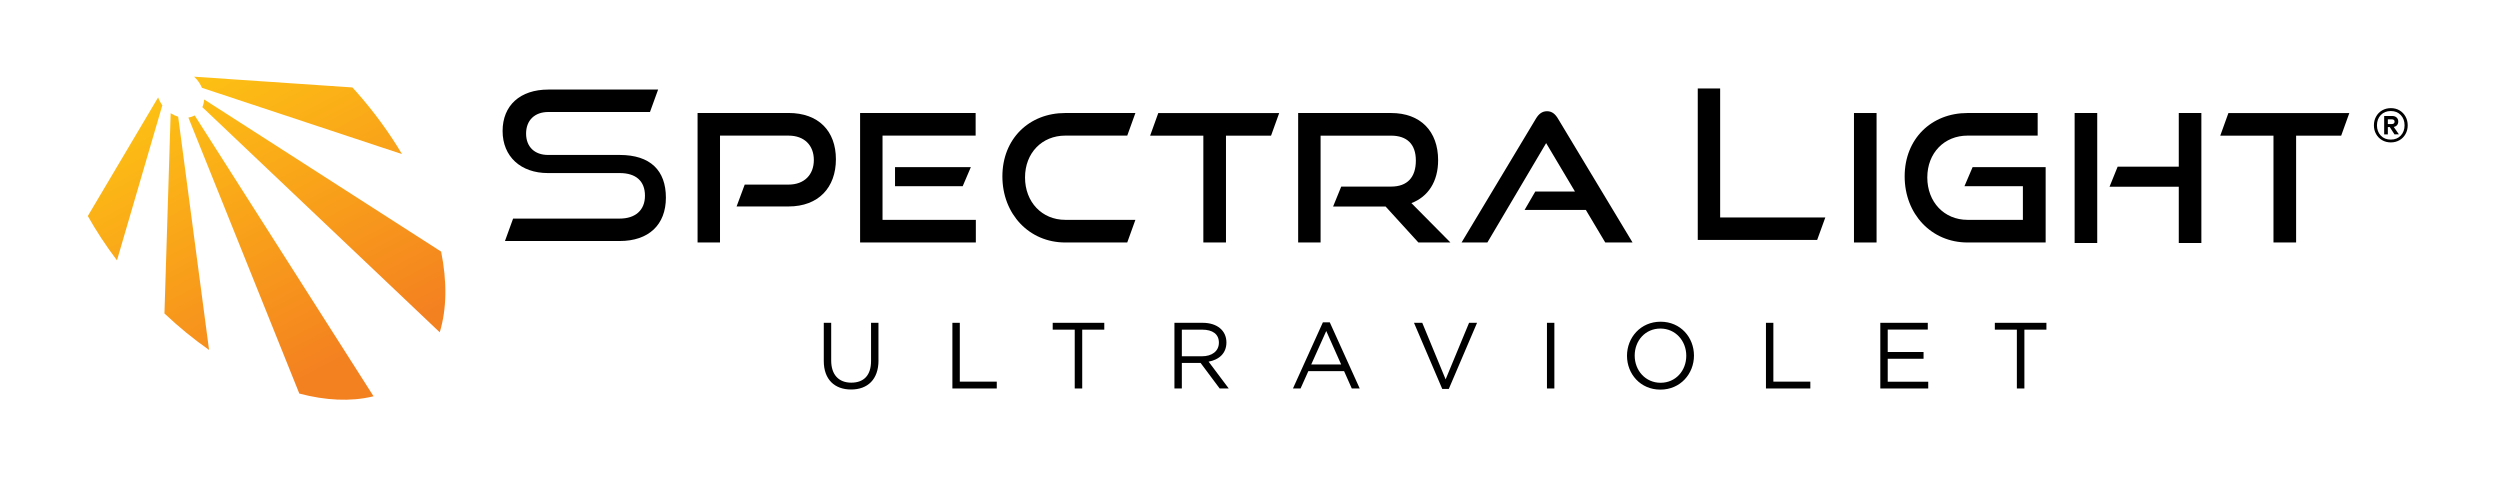 <?xml version="1.0" encoding="UTF-8"?>
<svg id="Layer_1" data-name="Layer 1" xmlns="http://www.w3.org/2000/svg" xmlns:xlink="http://www.w3.org/1999/xlink" viewBox="0 0 614.06 117.04">
  <defs>
    <linearGradient id="linear-gradient" x1="27.06" y1="32.5" x2="62.31" y2="99.45" gradientUnits="userSpaceOnUse">
      <stop offset="0" stop-color="#fdbf14"/>
      <stop offset="1" stop-color="#f48120"/>
    </linearGradient>
    <linearGradient id="linear-gradient-2" x1="30.43" y1="30.73" x2="65.69" y2="97.67" xlink:href="#linear-gradient"/>
    <linearGradient id="linear-gradient-3" x1="43.98" y1="23.59" x2="79.23" y2="90.54" xlink:href="#linear-gradient"/>
    <linearGradient id="linear-gradient-4" x1="62.97" y1="13.59" x2="98.23" y2="80.53" xlink:href="#linear-gradient"/>
    <linearGradient id="linear-gradient-5" x1="64.9" y1="12.57" x2="100.16" y2="79.52" xlink:href="#linear-gradient"/>
  </defs>
  <g>
    <path d="m21.56,53.05c2.07,3.67,4.46,7.32,7.17,10.9l11.14-38.09c-.45-.62-.79-1.27-1.03-1.94l-17.27,29.14Z" style="fill: url(#linear-gradient); stroke-width: 0px;"/>
    <path d="m41.92,27.81l-1.53,49.18c3.55,3.36,7.23,6.35,10.96,8.96l-7.59-57.28c-.63-.19-1.25-.48-1.84-.86Z" style="fill: url(#linear-gradient-2); stroke-width: 0px;"/>
    <path d="m46.27,28.88l27.25,67.79c6.44,1.7,12.55,2,17.86.75l.25-.06s.08-.02.12-.03L47.82,28.36c-.48.26-1,.43-1.54.52Z" style="fill: url(#linear-gradient-3); stroke-width: 0px;"/>
    <path d="m108.35,61.8L50.14,24.43c-.03.67-.18,1.31-.44,1.89h0s58.31,55.3,58.31,55.3c1.74-5.72,1.82-12.52.34-19.82Z" style="fill: url(#linear-gradient-4); stroke-width: 0px;"/>
    <path d="m49.6,21.57l49.14,16.28c-3.07-5.17-6.79-10.29-11.11-15.19-.35-.4-.71-.78-1.07-1.18l-38.89-2.64c.2.18.39.38.58.58.58.66,1.03,1.39,1.35,2.14Z" style="fill: url(#linear-gradient-5); stroke-width: 0px;"/>
  </g>
  <g>
    <g>
      <path d="m180.92,50.72l2-5.38h10.77c3.89,0,6.21-2.45,6.21-6.04s-2.32-5.99-6.21-5.99h-16.84v26.24h-5.51v-31.8h22.35c7.35,0,11.63,4.42,11.63,11.37s-4.29,11.59-11.63,11.59h-12.77Z" style="stroke-width: 0px;"/>
      <path d="m211.26,59.56v-31.8h28.38v5.55h-22.87v20.69h22.92v5.55h-28.43Zm8.58-13.82v-4.68h18.62l-2,4.68h-16.62Z" style="stroke-width: 0px;"/>
      <path d="m261.65,59.56c-8.88,0-15.44-7-15.44-16.23s6.56-15.57,15.44-15.57h17.23l-2,5.55h-15.23c-5.69,0-9.88,4.24-9.88,10.28s4.16,10.41,9.88,10.41h17.23l-2,5.55h-15.23Z" style="stroke-width: 0px;"/>
      <path d="m295.57,59.56v-26.24h-13.07l2-5.55h29.7l-2,5.55h-11.07v26.24h-5.55Z" style="stroke-width: 0px;"/>
      <path d="m348.39,59.56l-8.05-8.83h-12.9l2-4.9h12.25c3.98,0,6.08-2.27,6.08-6.39s-2.27-6.12-6.08-6.12h-17.32v26.24h-5.51v-31.8h22.83c7.26,0,11.55,4.51,11.55,11.59,0,5.25-2.45,8.97-6.56,10.54l9.58,9.67h-7.87Z" style="stroke-width: 0px;"/>
      <path d="m394.29,59.56l-4.77-8h-15.04l2.62-4.51h9.75l-7.08-11.9-14.43,24.4h-6.34l18.28-30.44c.66-1.09,1.49-1.79,2.71-1.79s2.01.7,2.67,1.79l18.33,30.44h-6.69Z" style="stroke-width: 0px;"/>
    </g>
    <g>
      <path d="m455.38,59.56v-31.8h5.55v31.8h-5.55Z" style="stroke-width: 0px;"/>
      <path d="m483.27,59.56c-8.88,0-15.44-7-15.44-16.23s6.56-15.57,15.44-15.57h17.23v5.55h-17.23c-5.68,0-9.88,4.24-9.88,10.28s4.15,10.41,9.88,10.41h13.6v-8.27h-14.35l2-4.68h17.94v18.5h-19.2Z" style="stroke-width: 0px;"/>
      <path d="m509.58,59.69v-31.93h5.55v31.93h-5.55Zm25.58,0v-13.82h-17.01l2-4.94h15.01v-13.17h5.55v31.93h-5.55Z" style="stroke-width: 0px;"/>
      <path d="m558.42,59.56v-26.24h-13.07l2-5.55h29.7l-2,5.55h-11.07v26.24h-5.56Z" style="stroke-width: 0px;"/>
    </g>
    <polygon points="422.51 21.73 417.01 21.73 417.01 58.93 446.34 58.93 448.34 53.42 423.11 53.42 422.51 53.42 422.51 52.82 422.51 21.73" style="stroke-width: 0px;"/>
    <path d="m152.22,38.06h-17.59c-3.33,0-5.41-2.01-5.41-5.25s2.09-5.3,5.46-5.3h24.97l2-5.51h-26.97c-6.93,0-11.23,3.9-11.23,10.18s4.47,10.33,11.13,10.33h17.64c4,0,6.2,1.98,6.2,5.56s-2.38,5.62-6.2,5.62h-26.19l-2,5.51h28.19c7.1,0,11.34-3.98,11.34-10.65s-3.81-10.49-11.34-10.49Z" style="stroke-width: 0px;"/>
  </g>
  <g>
    <path d="m215.78,88.53c0,4.7-2.7,7.14-6.73,7.14s-6.71-2.44-6.71-7v-9.38h1.82v9.26c0,3.48,1.84,5.44,4.93,5.44s4.86-1.8,4.86-5.32v-9.38h1.82v9.24Z" style="stroke-width: 0px;"/>
    <path d="m233.93,79.29h1.82v14.45h9.08v1.68h-10.9v-16.13Z" style="stroke-width: 0px;"/>
    <path d="m265.82,95.42h-1.84v-14.45h-5.41v-1.68h12.67v1.68h-5.42v14.45Z" style="stroke-width: 0px;"/>
    <path d="m299.58,95.42l-4.68-6.27h-4.61v6.27h-1.82v-16.13h6.94c3.55,0,5.83,1.91,5.83,4.82,0,2.7-1.84,4.26-4.38,4.72l4.95,6.59h-2.24Zm-4.31-14.45h-4.98v6.54h4.95c2.42,0,4.15-1.24,4.15-3.34s-1.52-3.2-4.12-3.2Z" style="stroke-width: 0px;"/>
    <path d="m333.99,95.42h-1.96l-1.89-4.26h-8.78l-1.91,4.26h-1.87l7.35-16.24h1.7l7.35,16.24Zm-8.23-14.12l-3.69,8.22h7.35l-3.66-8.22Z" style="stroke-width: 0px;"/>
    <path d="m360.84,79.29h1.96l-6.94,16.24h-1.61l-6.94-16.24h2.03l5.74,13.89,5.76-13.89Z" style="stroke-width: 0px;"/>
    <path d="m381.79,79.29v16.13h-1.82v-16.13h1.82Z" style="stroke-width: 0px;"/>
    <path d="m407.83,95.7c-4.91,0-8.2-3.85-8.2-8.32s3.34-8.36,8.25-8.36,8.2,3.85,8.2,8.32-3.34,8.36-8.25,8.36Zm0-15c-3.69,0-6.31,2.95-6.31,6.64s2.67,6.68,6.36,6.68,6.31-2.95,6.31-6.64-2.67-6.68-6.36-6.68Z" style="stroke-width: 0px;"/>
    <path d="m433.76,79.29h1.82v14.45h9.08v1.68h-10.9v-16.13Z" style="stroke-width: 0px;"/>
    <path d="m473.51,80.95h-9.84v5.51h8.8v1.66h-8.8v5.64h9.95v1.66h-11.77v-16.13h11.66v1.66Z" style="stroke-width: 0px;"/>
    <path d="m497.23,95.42h-1.84v-14.45h-5.41v-1.68h12.67v1.68h-5.41v14.45Z" style="stroke-width: 0px;"/>
  </g>
  <path d="m589.38,27.11c.62.36,1.11.87,1.47,1.51.36.64.54,1.37.54,2.16s-.18,1.52-.54,2.15c-.36.64-.85,1.14-1.47,1.5-.62.36-1.33.55-2.13.55s-1.51-.18-2.14-.55c-.63-.36-1.12-.86-1.48-1.5-.36-.64-.54-1.35-.54-2.15s.18-1.52.54-2.16c.36-.64.85-1.15,1.48-1.51.63-.36,1.34-.55,2.14-.55s1.51.18,2.13.55Zm.31,6.19c.62-.66.93-1.5.93-2.52s-.31-1.86-.93-2.52c-.62-.66-1.44-.99-2.45-.99s-1.84.33-2.47.99c-.62.66-.93,1.5-.93,2.52s.31,1.86.93,2.52c.62.66,1.45.99,2.47.99s1.82-.33,2.45-.99Zm-.91-2.57c-.2.23-.47.38-.82.45l1.26,1.81-1.07.02-1.16-1.79h-.48v1.79h-.9v-4.52h1.95c.46,0,.83.12,1.1.37.27.25.41.58.41,1,0,.35-.1.64-.29.87Zm-2.27-.26h.99c.2,0,.36-.05.48-.15.13-.1.19-.25.19-.44s-.06-.34-.19-.43c-.13-.09-.29-.14-.48-.14h-.99v1.16Z" style="stroke-width: 0px;"/>
</svg>